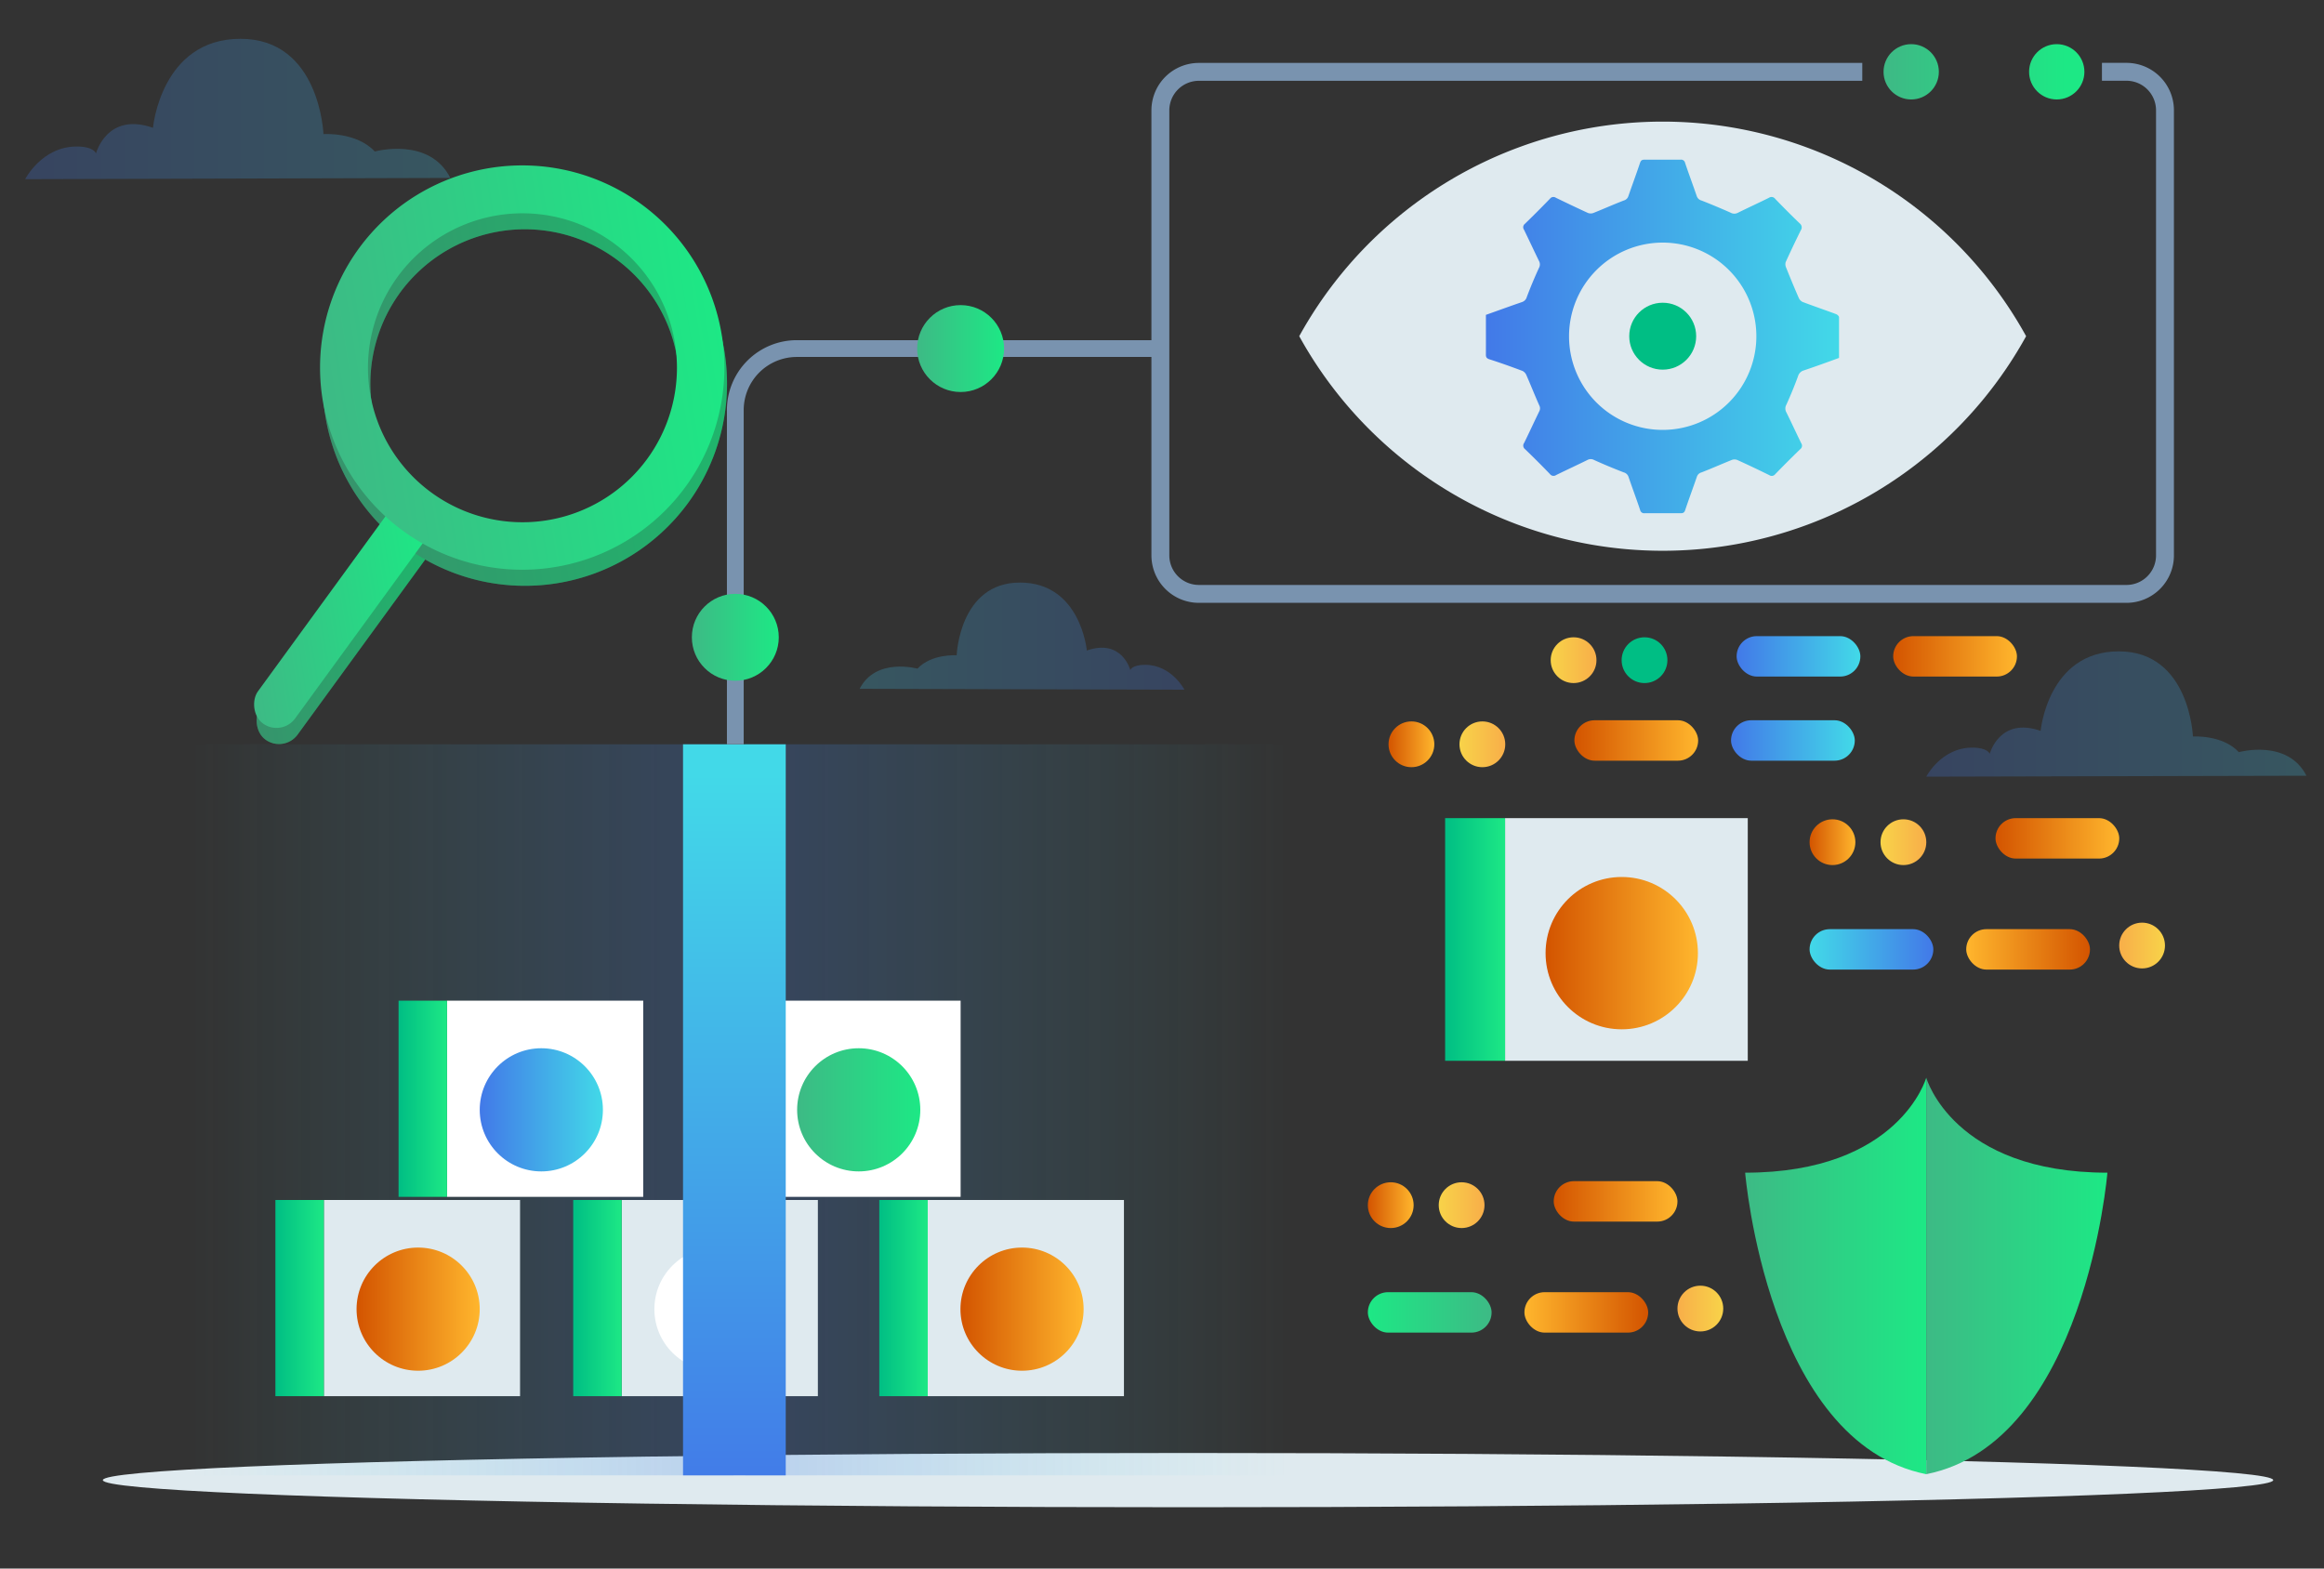 <svg id="Layer_1" data-name="Layer 1" xmlns="http://www.w3.org/2000/svg" xmlns:xlink="http://www.w3.org/1999/xlink" viewBox="0 0 400 270"><rect x="0" y="0" width="400" height="270" fill="#333333" stroke="none"/><defs><style>.cls-1{fill:#dfeaef;}.cls-2{fill:url(#linear-gradient);}.cls-3{fill:url(#linear-gradient-2);}.cls-4{fill:url(#linear-gradient-3);}.cls-43,.cls-5,.cls-51,.cls-52,.cls-53,.cls-6{opacity:0.25;}.cls-5{fill:url(#linear-gradient-4);}.cls-6{fill:url(#linear-gradient-5);}.cls-7{fill:url(#linear-gradient-6);}.cls-8{fill:url(#linear-gradient-7);}.cls-9{fill:url(#linear-gradient-8);}.cls-10{fill:#fff;}.cls-11{fill:url(#linear-gradient-9);}.cls-12{fill:url(#linear-gradient-10);}.cls-13{fill:url(#linear-gradient-11);}.cls-14{fill:url(#linear-gradient-12);}.cls-15{fill:url(#linear-gradient-13);}.cls-16{fill:url(#linear-gradient-14);}.cls-17{fill:url(#linear-gradient-15);}.cls-18{fill:#00be84;}.cls-19,.cls-49{fill:none;stroke:#7993af;stroke-miterlimit:10;}.cls-19{stroke-width:2.89px;}.cls-20{fill:url(#linear-gradient-16);}.cls-21{fill:url(#linear-gradient-17);}.cls-22{fill:url(#linear-gradient-18);}.cls-23{fill:url(#linear-gradient-19);}.cls-24{fill:url(#linear-gradient-20);}.cls-25{fill:url(#linear-gradient-21);}.cls-26{fill:url(#linear-gradient-22);}.cls-27{fill:url(#linear-gradient-23);}.cls-28{fill:url(#linear-gradient-24);}.cls-29{fill:url(#linear-gradient-25);}.cls-30{fill:url(#linear-gradient-26);}.cls-31{fill:url(#linear-gradient-27);}.cls-32{fill:url(#linear-gradient-28);}.cls-33{fill:url(#linear-gradient-29);}.cls-34{fill:url(#linear-gradient-30);}.cls-35{fill:url(#linear-gradient-31);}.cls-36{fill:url(#linear-gradient-32);}.cls-37{fill:url(#linear-gradient-33);}.cls-38{fill:url(#linear-gradient-34);}.cls-39{fill:url(#linear-gradient-35);}.cls-40{fill:url(#linear-gradient-36);}.cls-41{fill:url(#linear-gradient-37);}.cls-42{fill:url(#linear-gradient-38);}.cls-44{fill:#231f20;}.cls-45{fill:url(#linear-gradient-39);}.cls-46{fill:url(#linear-gradient-40);}.cls-47{fill:url(#linear-gradient-41);}.cls-48{fill:url(#linear-gradient-42);}.cls-49{stroke-width:3.08px;}.cls-50{fill:url(#linear-gradient-43);}.cls-51{fill:url(#linear-gradient-46);}.cls-52{fill:url(#linear-gradient-47);}.cls-53{fill:url(#linear-gradient-48);}</style><linearGradient id="linear-gradient" x1="300.37" y1="219.63" x2="331.54" y2="219.63" gradientUnits="userSpaceOnUse"><stop offset="0" stop-color="#3dba85"/><stop offset="1" stop-color="#1de885"/></linearGradient><linearGradient id="linear-gradient-2" x1="331.54" y1="219.63" x2="362.72" y2="219.63" xlink:href="#linear-gradient"/><linearGradient id="linear-gradient-3" x1="255.74" y1="57.87" x2="316.61" y2="57.87" gradientUnits="userSpaceOnUse"><stop offset="0" stop-color="#4279e8"/><stop offset="1" stop-color="#42d9e8"/></linearGradient><linearGradient id="linear-gradient-4" x1="53.79" y1="65.87" x2="53.79" y2="-30.81" gradientTransform="translate(123.2 177.13)" gradientUnits="userSpaceOnUse"><stop offset="0" stop-color="#4279e8"/><stop offset="1" stop-color="#42d9e8" stop-opacity="0"/></linearGradient><linearGradient id="linear-gradient-5" x1="-0.14" y1="209.87" x2="-0.14" y2="113.19" gradientTransform="translate(77.68 33.14)" xlink:href="#linear-gradient-4"/><linearGradient id="linear-gradient-6" x1="47.4" y1="223.45" x2="55.74" y2="223.45" gradientUnits="userSpaceOnUse"><stop offset="0" stop-color="#00be84"/><stop offset="1" stop-color="#1de885"/></linearGradient><linearGradient id="linear-gradient-7" x1="61.37" y1="225.35" x2="82.57" y2="225.35" gradientUnits="userSpaceOnUse"><stop offset="0" stop-color="#d35400"/><stop offset="1" stop-color="#ffb62d"/></linearGradient><linearGradient id="linear-gradient-8" x1="98.66" y1="223.45" x2="107" y2="223.45" xlink:href="#linear-gradient-6"/><linearGradient id="linear-gradient-9" x1="151.34" y1="223.45" x2="159.68" y2="223.45" xlink:href="#linear-gradient-6"/><linearGradient id="linear-gradient-10" x1="165.31" y1="225.35" x2="186.51" y2="225.35" xlink:href="#linear-gradient-7"/><linearGradient id="linear-gradient-11" x1="123.23" y1="189.13" x2="131.57" y2="189.13" xlink:href="#linear-gradient-6"/><linearGradient id="linear-gradient-12" x1="137.2" y1="191.04" x2="158.41" y2="191.04" xlink:href="#linear-gradient"/><linearGradient id="linear-gradient-13" x1="68.6" y1="189.13" x2="76.94" y2="189.13" xlink:href="#linear-gradient-6"/><linearGradient id="linear-gradient-14" x1="82.57" y1="191.04" x2="103.77" y2="191.04" xlink:href="#linear-gradient-3"/><linearGradient id="linear-gradient-15" x1="126.4" y1="258.18" x2="126.4" y2="133.26" xlink:href="#linear-gradient-3"/><linearGradient id="linear-gradient-16" x1="298.9" y1="112.98" x2="320.2" y2="112.98" xlink:href="#linear-gradient-3"/><linearGradient id="linear-gradient-17" x1="325.85" y1="112.98" x2="347.15" y2="112.98" xlink:href="#linear-gradient-7"/><linearGradient id="linear-gradient-18" x1="266.9" y1="113.64" x2="274.78" y2="113.64" gradientUnits="userSpaceOnUse"><stop offset="0" stop-color="#f8d349"/><stop offset="1" stop-color="#f8ae49"/></linearGradient><linearGradient id="linear-gradient-19" x1="270.98" y1="127.46" x2="292.28" y2="127.46" xlink:href="#linear-gradient-7"/><linearGradient id="linear-gradient-20" x1="297.94" y1="127.46" x2="319.23" y2="127.46" xlink:href="#linear-gradient-3"/><linearGradient id="linear-gradient-21" x1="251.2" y1="128.12" x2="259.07" y2="128.12" xlink:href="#linear-gradient-18"/><linearGradient id="linear-gradient-22" x1="238.99" y1="128.12" x2="246.86" y2="128.12" xlink:href="#linear-gradient-7"/><linearGradient id="linear-gradient-23" x1="343.46" y1="144.31" x2="364.75" y2="144.31" xlink:href="#linear-gradient-7"/><linearGradient id="linear-gradient-24" x1="323.67" y1="144.97" x2="331.54" y2="144.97" xlink:href="#linear-gradient-18"/><linearGradient id="linear-gradient-25" x1="311.46" y1="144.97" x2="319.34" y2="144.97" xlink:href="#linear-gradient-7"/><linearGradient id="linear-gradient-26" x1="380.03" y1="162.31" x2="401.32" y2="162.31" gradientTransform="translate(-41.61 1.11)" xlink:href="#linear-gradient-7"/><linearGradient id="linear-gradient-27" x1="406.98" y1="162.31" x2="428.28" y2="162.31" gradientTransform="translate(-95.51 1.11)" xlink:href="#linear-gradient-3"/><linearGradient id="linear-gradient-28" x1="367.11" y1="162.97" x2="374.98" y2="162.97" gradientTransform="translate(739.74 325.73) rotate(180)" xlink:href="#linear-gradient-18"/><linearGradient id="linear-gradient-29" x1="267.42" y1="206.8" x2="288.72" y2="206.8" xlink:href="#linear-gradient-7"/><linearGradient id="linear-gradient-30" x1="247.64" y1="207.45" x2="255.51" y2="207.45" xlink:href="#linear-gradient-18"/><linearGradient id="linear-gradient-31" x1="235.43" y1="207.45" x2="243.3" y2="207.45" xlink:href="#linear-gradient-7"/><linearGradient id="linear-gradient-32" x1="456.06" y1="99.82" x2="477.36" y2="99.82" gradientTransform="translate(-193.68 126.09)" xlink:href="#linear-gradient-7"/><linearGradient id="linear-gradient-33" x1="483.01" y1="99.82" x2="504.31" y2="99.82" gradientTransform="translate(-247.58 126.09)" xlink:href="#linear-gradient"/><linearGradient id="linear-gradient-34" x1="443.14" y1="100.48" x2="451.02" y2="100.48" gradientTransform="translate(739.74 325.73) rotate(180)" xlink:href="#linear-gradient-18"/><linearGradient id="linear-gradient-35" x1="248.73" y1="161.71" x2="259.05" y2="161.71" xlink:href="#linear-gradient-6"/><linearGradient id="linear-gradient-36" x1="266.01" y1="164.07" x2="292.24" y2="164.07" xlink:href="#linear-gradient-7"/><linearGradient id="linear-gradient-37" x1="39" y1="105.5" x2="73.73" y2="105.5" gradientTransform="translate(-55.28 74.06) rotate(-45)" xlink:href="#linear-gradient"/><linearGradient id="linear-gradient-38" x1="58.97" y1="68.09" x2="128.57" y2="68.09" gradientTransform="translate(-12.86 13.32) rotate(-8.92)" xlink:href="#linear-gradient"/><linearGradient id="linear-gradient-39" x1="39" y1="102.69" x2="73.73" y2="102.69" gradientTransform="translate(-53.73 73.27) rotate(-45)" xlink:href="#linear-gradient"/><linearGradient id="linear-gradient-40" x1="58.97" y1="65.29" x2="128.57" y2="65.29" gradientTransform="translate(-12.86 13.32) rotate(-8.92)" xlink:href="#linear-gradient"/><linearGradient id="linear-gradient-41" x1="119.08" y1="109.7" x2="134.04" y2="109.7" xlink:href="#linear-gradient"/><linearGradient id="linear-gradient-42" x1="157.86" y1="60" x2="172.82" y2="60" xlink:href="#linear-gradient"/><linearGradient id="linear-gradient-43" x1="325" y1="12.36" x2="355.52" y2="12.36" xlink:href="#linear-gradient"/><linearGradient id="linear-gradient-46" x1="4.33" y1="18.76" x2="77.54" y2="18.76" gradientUnits="userSpaceOnUse"><stop offset="0" stop-color="#4279e8"/><stop offset="1" stop-color="#42c2e8"/></linearGradient><linearGradient id="linear-gradient-47" x1="331.54" y1="122.9" x2="396.95" y2="122.9" xlink:href="#linear-gradient-46"/><linearGradient id="linear-gradient-48" x1="126.76" y1="109.5" x2="182.65" y2="109.5" gradientTransform="matrix(-1, 0, 0, 1, 330.61, 0)" xlink:href="#linear-gradient-46"/></defs><ellipse class="cls-1" cx="204.48" cy="254.78" rx="186.78" ry="4.67"/><path class="cls-2" d="M331.54,185.51s-4.59,16.35-31.17,16.35c0,0,3.83,46.45,31.17,51.9"/><path class="cls-3" d="M331.54,185.51s4.6,16.35,31.18,16.35c0,0-3.83,46.45-31.18,51.9"/><path class="cls-1" d="M348.73,57.87a71.44,71.44,0,0,1-125.11,0,71.44,71.44,0,0,1,125.11,0Z"/><path class="cls-4" d="M255.75,54.2c2.08-.74,4.13-1.49,6.2-2.2a1.26,1.26,0,0,0,.84-.88c.64-1.7,1.34-3.37,2.09-5a1.22,1.22,0,0,0,0-1.21c-.87-1.79-1.71-3.59-2.58-5.38a.73.73,0,0,1,.16-1c1.46-1.42,2.91-2.87,4.33-4.34a.73.73,0,0,1,1-.15c1.84.89,3.68,1.77,5.53,2.62a1.35,1.35,0,0,0,.93,0c1.75-.7,3.47-1.47,5.24-2.15a1.13,1.13,0,0,0,.78-.75c.66-1.91,1.36-3.79,2-5.7.14-.42.31-.58.77-.57q3.09,0,6.2,0a.69.69,0,0,1,.79.54c.64,1.91,1.35,3.8,2,5.7a1.18,1.18,0,0,0,.84.79q2.55,1,5,2.09a1.3,1.3,0,0,0,1.28,0c1.76-.87,3.55-1.69,5.31-2.56a.78.78,0,0,1,1.08.18c1.38,1.43,2.79,2.85,4.23,4.23a.86.86,0,0,1,.17,1.19c-.89,1.81-1.76,3.63-2.59,5.46a1.34,1.34,0,0,0,.06.92c.7,1.75,1.42,3.5,2.18,5.23a1.41,1.41,0,0,0,.68.72c1.91.72,3.84,1.38,5.75,2.09.22.08.51.35.51.54,0,2.32,0,4.63,0,7-2,.73-4,1.46-6.06,2.15a1.45,1.45,0,0,0-1,1c-.6,1.65-1.28,3.29-2,4.89a1.34,1.34,0,0,0,0,1.34c.87,1.76,1.69,3.55,2.56,5.32a.73.73,0,0,1-.17,1q-2.2,2.13-4.33,4.33a.74.74,0,0,1-1,.15c-1.83-.9-3.67-1.78-5.53-2.62a1.33,1.33,0,0,0-.92,0c-1.75.7-3.47,1.47-5.23,2.15a1.13,1.13,0,0,0-.79.75c-.66,1.91-1.36,3.79-2,5.7-.14.42-.31.58-.77.57q-3.09,0-6.2,0a.69.69,0,0,1-.79-.54c-.64-1.91-1.35-3.8-2-5.7a1.18,1.18,0,0,0-.84-.79c-1.72-.67-3.42-1.37-5.09-2.13a1.18,1.18,0,0,0-1.15,0c-1.78.88-3.59,1.71-5.38,2.59a.77.77,0,0,1-1.07-.17c-1.4-1.46-2.83-2.88-4.28-4.28a.77.77,0,0,1-.16-1.08c.89-1.81,1.73-3.64,2.61-5.45a1.06,1.06,0,0,0,0-1c-.77-1.72-1.46-3.48-2.22-5.21a1.41,1.41,0,0,0-.67-.73c-1.89-.71-3.78-1.39-5.69-2-.45-.15-.62-.33-.61-.81C255.76,58.71,255.75,56.47,255.75,54.2ZM286.19,74a16.12,16.12,0,1,0-16.13-16A16.1,16.1,0,0,0,286.19,74Z"/><rect class="cls-5" x="114.07" y="142.34" width="125.84" height="97.4" transform="translate(368.03 14.05) rotate(90)"/><rect class="cls-6" x="14.62" y="142.34" width="125.84" height="97.4" transform="translate(-113.5 268.58) rotate(-90)"/><rect class="cls-1" x="55.74" y="206.56" width="33.77" height="33.77"/><rect class="cls-7" x="47.4" y="206.56" width="8.34" height="33.77"/><circle class="cls-8" cx="71.97" cy="225.35" r="10.6"/><rect class="cls-1" x="107" y="206.56" width="33.77" height="33.77"/><rect class="cls-9" x="98.66" y="206.56" width="8.34" height="33.77"/><circle class="cls-10" cx="123.23" cy="225.35" r="10.6"/><rect class="cls-1" x="159.68" y="206.56" width="33.77" height="33.77"/><rect class="cls-11" x="151.34" y="206.56" width="8.34" height="33.77"/><circle class="cls-12" cx="175.91" cy="225.35" r="10.6"/><rect class="cls-10" x="131.57" y="172.25" width="33.77" height="33.77"/><rect class="cls-13" x="123.23" y="172.25" width="8.34" height="33.77"/><circle class="cls-14" cx="147.8" cy="191.04" r="10.6"/><rect class="cls-10" x="76.94" y="172.25" width="33.77" height="33.77"/><rect class="cls-15" x="68.6" y="172.25" width="8.34" height="33.77"/><circle class="cls-16" cx="93.17" cy="191.04" r="10.6"/><rect class="cls-17" x="117.56" y="128.12" width="17.68" height="125.84"/><circle class="cls-18" cx="286.18" cy="57.87" r="5.76"/><path class="cls-19" d="M200,60H137.15a10.59,10.59,0,0,0-10.59,10.59v57.53"/><rect class="cls-20" x="298.9" y="109.5" width="21.3" height="6.96" rx="3.48"/><rect class="cls-21" x="325.85" y="109.5" width="21.3" height="6.96" rx="3.48"/><circle class="cls-18" cx="283.05" cy="113.64" r="3.94"/><circle class="cls-22" cx="270.84" cy="113.64" r="3.94"/><rect class="cls-23" x="270.98" y="123.98" width="21.3" height="6.96" rx="3.48"/><rect class="cls-24" x="297.94" y="123.98" width="21.3" height="6.96" rx="3.48"/><circle class="cls-25" cx="255.14" cy="128.12" r="3.94"/><circle class="cls-26" cx="242.93" cy="128.12" r="3.94"/><rect class="cls-27" x="343.46" y="140.83" width="21.3" height="6.96" rx="3.48"/><circle class="cls-28" cx="327.61" cy="144.97" r="3.94"/><circle class="cls-29" cx="315.4" cy="144.97" r="3.94"/><rect class="cls-30" x="338.41" y="159.94" width="21.3" height="6.96" rx="3.48" transform="translate(698.13 326.84) rotate(180)"/><rect class="cls-31" x="311.46" y="159.94" width="21.3" height="6.96" rx="3.48" transform="translate(644.22 326.84) rotate(180)"/><circle class="cls-32" cx="368.69" cy="162.76" r="3.94"/><rect class="cls-33" x="267.42" y="203.32" width="21.3" height="6.96" rx="3.48"/><circle class="cls-34" cx="251.57" cy="207.45" r="3.94"/><circle class="cls-35" cx="239.37" cy="207.45" r="3.94"/><rect class="cls-36" x="262.38" y="222.43" width="21.3" height="6.96" rx="3.48" transform="translate(546.06 451.82) rotate(180)"/><rect class="cls-37" x="235.43" y="222.43" width="21.3" height="6.96" rx="3.48" transform="translate(492.16 451.82) rotate(180)"/><circle class="cls-38" cx="292.66" cy="225.25" r="3.94"/><rect class="cls-1" x="259.05" y="140.83" width="41.77" height="41.77"/><rect class="cls-39" x="248.73" y="140.83" width="10.32" height="41.77"/><circle class="cls-40" cx="279.13" cy="164.07" r="13.11"/><rect class="cls-41" x="55.22" y="85.89" width="7.92" height="45.82" rx="3.96" transform="translate(75.43 -13.98) rotate(36.08)"/><path class="cls-42" d="M110.83,37.93a34.79,34.79,0,1,0,7.62,48.62A34.79,34.79,0,0,0,110.83,37.93ZM74.68,87.55a26.59,26.59,0,1,1,37.14-5.83A26.59,26.59,0,0,1,74.68,87.55Z"/><g class="cls-43"><rect class="cls-44" x="55.22" y="85.89" width="7.92" height="45.82" rx="3.96" transform="translate(75.43 -13.98) rotate(36.08)"/><path class="cls-44" d="M110.83,37.93a34.79,34.79,0,1,0,7.62,48.62A34.79,34.79,0,0,0,110.83,37.93ZM74.68,87.55a26.59,26.59,0,1,1,37.14-5.83A26.59,26.59,0,0,1,74.68,87.55Z"/></g><rect class="cls-45" x="54.78" y="83.12" width="7.92" height="45.82" rx="3.96" transform="translate(73.72 -14.26) rotate(36.08)"/><path class="cls-46" d="M110.4,35.16A34.8,34.8,0,1,0,118,83.78,34.81,34.81,0,0,0,110.4,35.16ZM74.24,84.78A26.59,26.59,0,1,1,111.39,79,26.59,26.59,0,0,1,74.24,84.78Z"/><circle class="cls-47" cx="126.56" cy="109.7" r="7.48"/><circle class="cls-48" cx="165.34" cy="60" r="7.48"/><path class="cls-49" d="M361.78,12.36H366A6.63,6.63,0,0,1,372.63,19v76.6a6.63,6.63,0,0,1-6.63,6.63H206.35a6.63,6.63,0,0,1-6.63-6.63V19a6.63,6.63,0,0,1,6.63-6.63H320.53"/><circle class="cls-50" cx="328.95" cy="12.36" r="4.76"/><circle class="cls-50" cx="341.48" cy="12.36" r="4.76"/><circle class="cls-50" cx="354" cy="12.36" r="4.76"/><path class="cls-51" d="M4.33,30.84s2.87-5.62,8.87-5.62c3,0,3.32,1.19,3.32,1.19S18.4,19.22,26.33,22c0,0,1.38-15.32,15.06-15.32s14.28,16.4,14.28,16.4,5.68-.4,8.84,3c0,0,9.38-2.61,13,4.55Z"/><path class="cls-52" d="M331.54,133.69s2.57-5,7.93-5c2.65,0,3,1.06,3,1.06s1.68-6.42,8.76-3.94c0,0,1.24-13.69,13.45-13.69s12.76,14.66,12.76,14.66,5.08-.35,7.9,2.69c0,0,8.38-2.34,11.64,4.06Z"/><path class="cls-53" d="M203.86,118.72s-2.2-4.28-6.77-4.28c-2.27,0-2.54.9-2.54.9s-1.44-5.48-7.49-3.36c0,0-1.05-11.7-11.5-11.7s-10.9,12.52-10.9,12.52-4.34-.3-6.75,2.3c0,0-7.16-2-9.95,3.47Z"/></svg>